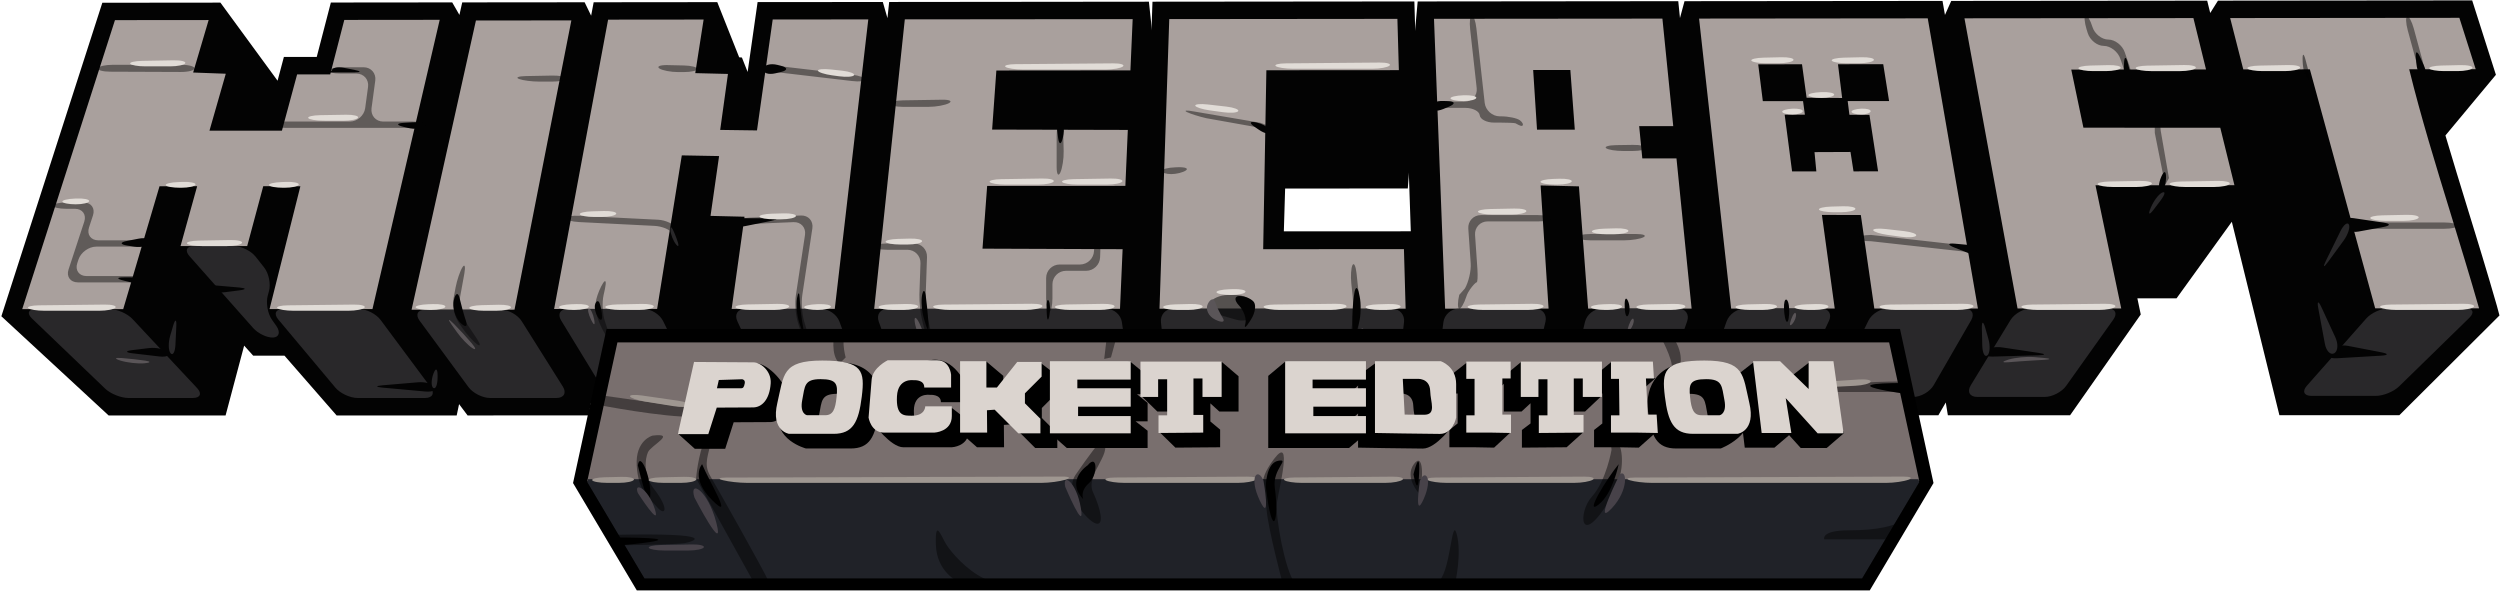 <svg xmlns="http://www.w3.org/2000/svg" width="277.188" height="65.563"><path fill="#030303" d="M12.047 46.066L.152 35.067 11.346.305 24.438.291l6.338 8.659.7-2.637 3.643-.003L36.684.28 50.139.266l.8 1.389.311-1.39L64.82.252l.723 1.487.28-1.488L79.527.237l2.429 6.116.304.027.634 1.6L83.999.232 97.883.221l.513 1.793.192-1.795 28.796-.031 1.405 13.06-.296 7.667h-.637l.482 4.028-.313 8.179h-.756l.589 4.344-.331 8.586-28.565.004-.601-1.666-.173 1.666-13.73.003-3.496-7.268-1.046 7.268-13.553.001-.856-1.357-.239 1.357-13.424.002-.943-1.256-.264 1.256-13.314.001-5.777-6.625h-3.47l-1.005-1.118-2.059 7.746zM156.003 13.234L157.186.161l28.892-.03.189 1.868.504-1.868 28.606-.029.271 1.556.696-1.556 28.378-.028.337 1.366.859-1.368 28.185-.028 2.631 8.25-5.595 6.724.061.21c.389 1.317.792 2.654 1.201 3.996.295.973 1.248 4.071 1.248 4.071l1.096 3.566.509 1.672c.269.891.537 1.787.802 2.68.265.901.527 1.8.786 2.692l.287 1.073-11.101 11.057-13.3.001-5.275-21.45-6.129 8.491-4.343.002.375 1.789-7.834 11.171-13.553.003-.232-1.416-.82 1.416h-13.67l-.205-1.551-.711 1.551-13.802.002-.173-1.74-.589 1.74-13.954.003-.135-2.034-.441 2.034-14.127.001-1.107-32.814z"/><path fill="#030303" d="M126.583 34.64L127.782.189l29.036-.028.236 7.943-.964 12.792-13.601.009-.142 4.745 15.221-.005.267 8.972-1.101 11.431-28.793.004z"/><g fill="#A9A09D"><path d="M25.035 8.175l-1.809 6.31h8.033l1.684-6.234 3.67-.001 1.561-6.042 10.58-.011-7.456 32.067-11.41.004 3.418-13.619-4.118-.003-1.779 6.633-7.391.003 1.843-6.641-4.174.013-4.025 13.619-11.199.003L12.747 2.231l10.386-.01-1.719 5.82zM63.351 2.261l-6.306 32.077-11.412.005 7.136-32.071zM78.78 23.936l.949-6.632-4.134-.077-2.735 17.025-11.422.005 5.986-32.079 10.59-.011-.927 5.941 3.625.09-.86 6.205 4.079.057 1.743-12.3 10.598-.01-3.715 32.096-11.435.004 1.428-10.222zM124.47 27.629l-.29 6.607-27.254.009 3.395-32.098 25.264-.026-.249 5.683-14.864.014-.469 6.548 15.045.039-.272 6.206-15.325.008-.516 6.951zM272.683 1.976l1.812 5.7-7.376.005.046.176c.304 1.243.638 2.514.991 3.806.355 1.3.733 2.622 1.122 3.958.395 1.343.8 2.703 1.215 4.065.418 1.373.842 2.751 1.264 4.128.257.836.514 1.682.773 2.536.262.858.527 1.722.789 2.588.264.871.523 1.745.783 2.619.258.877.514 1.753.765 2.628l-11.517.003-7.242-26.498-7.383.007-1.455-5.695 25.413-.026zM246.173 14.163l1.571 6.372-15.407.008 2.855 13.656-11.496.004L217.81 2.03l25.385-.025 1.399 5.696-14.942.013 1.347 6.443zM202.007 23.83l1.418 10.38-11.483.003-3.557-32.153 25.354-.026 5.562 32.171-11.485.003-1.496-10.366-4.313-.012zm7.445-12.628l-.648-4.083-5.018.004.462 3.742-3.942-.03-.508-3.708-4.856.005.511 4.082 4.46-.003.203 1.502-2.239.002.82 6.29 2.69-.003-.203-2.137 3.99-.017.335 2.152 2.725-.002-.958-6.262-2.223-.012-.19-1.52 4.589-.002M182.091 17.564l3.789-.002 1.678 16.653-11.473.004-1.021-13.555-4.248-.103.882 13.658-11.47.005-1.233-32.138 25.325-.023 1.201 11.923-3.777-.003.347 3.581zm-7.485-3.19l-.493-6.612-4.123.002.426 6.613 4.19-.003M140.41 7.79l14.689-.011-.162-5.687-25.295.025-1.082 32.117 27.289-.008-.187-6.604-15.606.007z"/></g><path fill="#29282A" d="M3.96 34.276c-.823 0-1.01.466-.416 1.036l8.116 7.778c.594.57 1.754 1.036 2.577 1.036h7.146c.823 0 1.037-.492.474-1.093l-7.173-7.667c-.563-.601-1.696-1.093-2.519-1.092l-8.205.002zM31.385 34.268c-.823 0-1.064.517-.536 1.148l6.336 7.563c.528.631 1.634 1.147 2.458 1.147h7.494c.823 0 1.095-.541.604-1.201l-5.549-7.46c-.491-.661-1.566-1.201-2.39-1.201l-8.417.004z"/><path fill="#29282A" d="M21.514 27.281c-.823 0-1.05.504-.504 1.121l7.053 7.961c.546.616 1.543 1.094 2.216 1.062.673-.032.836-.609.362-1.283l-.491-.699c-.474-.673-.682-1.874-.463-2.667l.136-.493c.219-.793-.02-1.971-.53-2.618l-.957-1.212c-.51-.646-1.601-1.174-2.424-1.174l-4.398.002zM47.129 34.342c-.823 0-1.098.543-.61 1.206l5.423 7.372c.488.663 1.56 1.206 2.383 1.206h7.379c.823 0 1.138-.57.7-1.267l-4.563-7.253c-.438-.697-1.47-1.267-2.293-1.267l-8.419.003zM62.935 34.257c-.823 0-1.146.575-.716 1.278l4.396 7.197c.429.703 1.454 1.277 2.277 1.277h7.263c.823 0 1.2-.604.837-1.343l-3.471-7.07c-.363-.739-1.333-1.343-2.156-1.343l-8.43.004zM82.619 34.25c-.823 0-1.214.612-.868 1.359l3.311 7.159c.346.747 1.303 1.358 2.125 1.358h7.496c.824 0 1.266-.632.982-1.405l-2.594-7.069c-.283-.773-1.188-1.405-2.012-1.405l-8.44.003zM98.423 34.245c-.824 0-1.271.635-.993 1.41l2.442 6.83c.277.775 1.178 1.409 2 1.409h22.178c.822 0 1.402-.667 1.287-1.482l-.947-6.693c-.115-.815-.883-1.482-1.707-1.481l-24.26.007zM130.056 34.234c-.823 0-1.424.67-1.336 1.489l.745 6.915c.088.819.833 1.488 1.657 1.488h22.063c.822 0 1.575-.669 1.672-1.486l.816-6.928c.097-.817-.498-1.486-1.321-1.486l-24.296.008zM161.726 34.224c-.823 0-1.582.668-1.686 1.485l-.862 6.815c-.104.817.485 1.485 1.309 1.485h7.381c.823 0 1.653-.655 1.844-1.456l1.641-6.878c.19-.801-.327-1.456-1.15-1.456l-8.477.005zM177.582 34.219c-.823 0-1.652.656-1.843 1.457l-1.603 6.761c-.19.801.328 1.457 1.151 1.457h7.378c.823 0 1.72-.636 1.992-1.412l2.404-6.854c.272-.777-.179-1.412-1.002-1.412l-8.477.003zM193.438 34.212c-.823 0-1.722.635-1.996 1.412l-2.468 6.974c-.274.776.175 1.411.998 1.411h7.376c.823 0 1.782-.61 2.131-1.356l3.312-7.088c.349-.746-.04-1.356-.863-1.355l-8.49.002zM209.313 34.208c-.823 0-1.792.606-2.152 1.346l-3.465 7.109c-.36.74.019 1.346.842 1.346h7.611c.823 0 1.834-.583 2.245-1.296l4.159-7.211c.411-.713.074-1.296-.749-1.296l-8.491.002zM225.193 34.202c-.823 0-1.848.576-2.275 1.279l-4.416 7.25c-.428.703-.104 1.278.719 1.278h7.494c.823 0 1.888-.549 2.365-1.22l5.244-7.371c.478-.671.194-1.22-.629-1.219l-8.502.003zM264.847 34.188c-.823 0-1.943.505-2.487 1.123l-6.588 7.46c-.545.617-.317 1.122.506 1.122h7.146c.823 0 1.979-.47 2.568-1.045l7.804-7.616c.589-.575.397-1.045-.426-1.045l-8.523.001z"/><g opacity=".44"><path fill="#030303" d="M10.855 7.564c-.076.208.535.381 1.358.385l7.844.031c.823.003 1.506-.174 1.518-.395.012-.221-.652-.401-1.475-.401h-7.61c-.823.001-1.558.171-1.635.38zM10.311 23.873c.257-.782-.206-1.422-1.029-1.422H7.363c-.823 0-1.497.157-1.497.35s.673.35 1.497.35h.952c.823 0 1.286.64 1.029 1.422l-1.746 5.313c-.257.782.206 1.422 1.029 1.422h5.881c.823 0 1.497-.157 1.497-.35s-.673-.35-1.497-.35H9.594c-.823 0-1.286-.64-1.029-1.422l.138-.419c.257-.782 1.141-1.422 1.964-1.422h4.541c.823 0 1.497-.157 1.497-.35s-.673-.35-1.497-.35h-4.311c-.823 0-1.286-.64-1.029-1.422l.443-1.35zM41.608 8.939c.11-.816-.473-1.482-1.296-1.482l-2.271.003c-.823 0-1.557.158-1.631.349-.073.191.54.347 1.363.347h1.739c.823 0 1.406.667 1.296 1.483l-.319 2.355c-.11.816-.874 1.483-1.697 1.483h-7.191c-.823 0-1.497.157-1.497.349s.673.349 1.497.349H45.738c.823 0 1.497-.157 1.497-.349s-.673-.349-1.497-.349H42.49c-.823 0-1.406-.667-1.296-1.483l.414-3.055zM51.482 30.346c.147-.81.052-1.128-.212-.708s-.604 1.427-.757 2.236l-.224 1.188c-.153.809.102 2.027.565 2.708l.378.556c.463.681 1.202 1.504 1.642 1.831.44.327.426.034-.032-.65l-1.262-1.888c-.458-.685-.711-1.907-.563-2.717l.465-2.556zM62.734 8.699c0-.192-.673-.336-1.497-.32l-2.949.057c-.823.016-1.156.16-.739.321.417.16 1.431.291 2.254.291h1.434c.824 0 1.497-.157 1.497-.349zM67.072 32.041c.177-.804.089-1.106-.197-.671s-.63 1.259-.765 1.833-.027 1.616.24 2.316c.267.701.729 1.586 1.027 1.969.298.382.33.056.07-.726l-.38-1.145c-.26-.781-.327-2.078-.149-2.882l.154-.694zM64.247 23.925c-.822-.041-1.502.082-1.512.273-.009.192.656.383 1.478.424l8.366.423c.822.042 1.709.409 1.972.816.262.407.609.655.771.551.162-.104.037-.59-.278-1.081-.315-.49-1.246-.925-2.068-.967l-8.729-.439zM73.105 7.587c.321.222 1.256.404 2.08.404h.636c.823 0 1.497-.157 1.497-.35s-.673-.365-1.496-.383l-1.803-.041c-.823-.018-1.234.148-.914.37zM83.094 24.135c-.823.035-1.489.22-1.481.413s.688.321 1.51.287l4.86-.206c.823-.035 1.396.603 1.272 1.417l-1.017 6.72c-.123.814-.03 2.125.207 2.914l.211.703c.237.789.712 1.831 1.057 2.316.344.485.433.236.197-.552l-.751-2.517c-.236-.789-.328-2.1-.205-2.914l1.117-7.404c.123-.814-.449-1.452-1.271-1.417l-5.706.24zM84.759 7.418c-.031.189.605.457 1.418.593l8.284.972c.817.101 1.485.026 1.485-.167s-.668-.434-1.485-.536l-8.167-.959c-.813-.135-1.503-.092-1.535.097zM102.782 28.491c.028-.822-.621-1.496-1.445-1.496h-2.96c-.823 0-1.497.157-1.497.35s.674.35 1.497.35h2.236c.823 0 1.474.673 1.444 1.496l-.119 3.457c-.027.822.115 2.148.32 2.946l.553 2.16c.203.798.588 1.84.854 2.316.266.476.334.209.152-.594l-.896-3.95c-.182-.803-.308-2.133-.279-2.955l.14-4.08zM98.628 11.498c0 .192.673.35 1.496.35h2.832c.823 0 1.838-.184 2.254-.408.418-.225.085-.397-.738-.384l-4.348.069c-.823.012-1.496.18-1.496.373zM117.894 15.089c-.021-.823-.195-1.496-.388-1.496s-.351.673-.351 1.497v3.417c0 .823.184 1.104.408.623.225-.48.391-1.547.371-2.37l-.04-1.671zM121.298 27.831c-.029.822-.726 1.496-1.549 1.496h-2.262c-.824 0-1.497.673-1.497 1.497v2.251c0 .823.157 1.497.35 1.497s.349-.673.349-1.497v-1.552c0-.823.674-1.497 1.497-1.497h2.24c.823 0 1.52-.673 1.548-1.496l.025-.726c.027-.822-.106-1.501-.298-1.508-.192-.007-.372.661-.401 1.483l-.002.052zM149.96 29.388c-.16.306-.22 1.227-.133 2.045l.148 1.411c.088.818.066 2.155-.047 2.971l-.984 7.13c-.112.815-.012 1.474.224 1.463.235-.011.511-.688.611-1.505l.874-7.074c.101-.817.111-2.155.025-2.974l-.27-2.536c-.086-.819-.288-1.237-.448-.931zM128.925 40.397c0 .192.673.35 1.496.35h.389c.822 0 1.496-.157 1.496-.35s-.674-.35-1.496-.35h-.389c-.823 0-1.496.158-1.496.35zM131.606 12.428c.385.193 1.356.499 2.159.68l5.765 1.03c.756.326 1.438.448 1.515.271.076-.176-.5-.533-1.281-.792l-7.386-1.258c-.809-.154-1.156-.123-.772.069zM131.487 18.896c.32-.225-.091-.384-.913-.354l-.269.01c-.822.03-1.496.211-1.496.403s.472.349 1.048.349 1.31-.183 1.63-.408zM164.065 12.777c.05.449.765.816 1.588.816h.654c.823 0 1.599.035 1.722.077.124.042.587.373.752.273.164-.1.044-.374-.268-.609s-1.271-.435-2.094-.436h-.14c-.823-.001-1.571-.672-1.663-1.49l-.918-8.252c-.092-.818-.322-1.47-.514-1.448-.19.021-.272.708-.182 1.526l.728 6.542c.091.818-.509 1.487-1.332 1.487h-2.378c-.823 0-1.497.157-1.497.349s.674.349 1.497.349h2.456c.825 0 1.54.368 1.589.816zM163.065 29.198c.057.821-.233 2.077-.645 2.79l-.625.704c-.191.801-.195 1.488-.007 1.529.188.04.546-.569.797-1.353 0 0 .096-.341.398-.774s.636-.787.738-.787c.104 0 .143-.672.086-1.493l-.261-3.772c-.057-.821.571-1.493 1.395-1.493h5.604c.823 0 1.497-.157 1.497-.35s-.674-.35-1.497-.35h-6.352c-.823 0-1.451.672-1.395 1.493l.267 3.856zM174.84 26.295c0 .193.674.35 1.497.35h3.763c.823 0 1.786-.158 2.139-.35.354-.193-.031-.351-.854-.351l-5.047.001c-.824.001-1.498.158-1.498.35zM178.073 16.427c.208.173 1.053.314 1.876.314h1.085c.823 0 1.497-.157 1.497-.35s-.674-.34-1.496-.328l-1.845.028c-.822.013-1.325.164-1.117.336zM158.875 40.979c-.015.191.646.396 1.467.456l8.317.602c.821.06 1.505-.049 1.519-.241.015-.192-.646-.397-1.467-.457l-8.317-.6c-.822-.059-1.505.049-1.519.24zM207.447 26.047c-.823.009-1.496.173-1.494.365s.677.343 1.5.334l10.174 1.132c.819.079 1.544-.003 1.611-.184.068-.18-.547-.395-1.366-.477l-10.425-1.17zM239.168 13.127c-.182.063-.296.789-.255 1.61l.931 4.689c-.353.744-.501 1.422-.328 1.508s.606-.45.965-1.191l-.91-5.238c-.041-.82-.222-1.441-.403-1.378zM233.769 4.388c-.734 0-1.528-.626-1.765-1.391-.235-.766-.578-1.346-.762-1.289-.185.056-.137.746.104 1.533l.129.416c.241.787 1.045 1.431 1.784 1.431s1.563.637 1.83 1.416l.348 1.012c.267.778.634 1.365.814 1.303.182-.063.112-.75-.154-1.529l-.509-1.484c-.266-.781-1.085-1.418-1.819-1.418zM261.407 24.666c-.823 0-1.497.157-1.497.35s.674.35 1.497.35H271c.823 0 1.497-.157 1.497-.35s-.674-.35-1.497-.35h-9.593zM268.648 8.233c.186-.05.161-.742-.056-1.536l-.96-3.522c-.217-.794-.545-1.402-.73-1.352-.186.051-.16.743.057 1.537l.959 3.521c.217.794.545 1.403.73 1.352z"/></g><path fill="#030303" d="M36.108 8.029h3.134c.823 0 .835-.129.028-.288l-1.084-.211c-.808-.158-1.429-.012-1.38.325l-.698.174zM18.568 39.056c-.32-.353-1.251-.56-2.068-.46l-1.806.221c-.817.1-.817.26 0 .356l2.97.35c.817.096 1.224-.114.904-.467zM48.226 42.902c-.224-.352-1.078-.584-1.898-.514l-3.892.33c-.82.07-.82.188 0 .262l4.708.428c.818.074 1.306-.154 1.082-.506zM84.119 41.445c-.097-.32.498-.563 1.321-.538l.971.028c.822.024.849.231.059.461l-.738.214c-.792.23-1.516.155-1.613-.165zM125.196 39.173c-.063-.481-.782-.779-1.597-.663l-2.749.393c-.814.117-.815.316-.002.444l2.984.469c.814.127 1.429-.162 1.364-.643zM128.631 40.839c-.04-.48.595-.796 1.413-.702l.085.01c.817.094.88.462.137.818l-.212.101c-.742.355-1.383.253-1.423-.227zM102.647 32.822c-.096-.705-.279-.757-.408-.117s-.04 1.81.196 2.599l.188.628c.236.789.383.762.324-.06l-.02-.276c-.057-.821-.183-2.069-.28-2.774zM116.281 33.346c-.16-.289-.268.149-.239.971l.014.389c.028.822.156.971.284.33.128-.641.101-1.402-.059-1.69zM88.663 33.054c-.032-.706-.163-.706-.291 0-.127.705-.02 1.921.24 2.702l.219.656c.26.781.361.756.227-.056l-.09-.543c-.136-.813-.273-2.054-.305-2.759zM66.464 33.58c-.128-.289-.338-.236-.467.116s.002 1.007.292 1.456c.289.449.499.397.467-.116-.033-.513-.164-1.168-.292-1.456zM50.965 33.084c-.16-.705-.449-.627-.641.173v.001c-.192.8.122 1.927.698 2.505.577.577.865.499.642-.174-.226-.672-.539-1.799-.699-2.505zM23.056 32.065c-.224-.289.264-.467 1.084-.396l2.376.207c.82.071.823.215.007.32l-1.575.202c-.817.105-1.668-.045-1.892-.333zM150.155 32.554c.117-.815.354-.823.526-.018l.072.336c.173.805.142 2.114-.069 2.91l-.283 1.069c-.211.796-.404.773-.428-.049l-.029-.971c-.023-.823.052-2.163.168-2.978l.043-.299zM140.812 14.584c0 .352-.557.262-1.237-.201l-.438-.297c-.681-.463-.583-.684.218-.492l.003.001c.799.192 1.454.637 1.454.989zM186.318 38.298c.095-.321-.5-.564-1.323-.541l-1.084.032c-.823.023-.848.225-.056.448l.849.238c.792.224 1.519.144 1.614-.177zM180.491 33.345c-.224-.48-.383-.201-.352.622l.005.155c.031.823.213 1.181.404.796.193-.384.167-1.092-.057-1.573zM201.176 39.755c.129-.352-.438-.587-1.258-.521l-2.844.228c-.82.065-.826.221-.013.344l2.401.366c.814.123 1.586-.064 1.714-.417zM198.264 33.521c-.128-.384-.312-.41-.408-.058-.096.353-.07 1.139.058 1.748s.312.635.407.058c.096-.578.071-1.364-.057-1.748zM239.574 21.11c-.289-.096-.263-.778.058-1.515.32-.736.557-.667.524.156l-.001.038c-.032.823-.293 1.418-.581 1.321zM219.996 38.94c.288-.353 1.19-.541 2.005-.419l4.032.605c.814.122.808.241-.016.265l-5.05.146c-.822.024-1.259-.245-.971-.597zM258.219 38.939c.353-.481 1.302-.747 2.11-.591l3.705.715c.809.156.798.323-.024.372l-4.938.291c-.822.048-1.206-.306-.853-.787zM259.734 24.955c-.16-.544.375-.891 1.189-.771l3.33.494c.814.121.818.341.009.489l-2.766.507c-.808.149-1.601-.174-1.762-.719z"/><path fill="#030303" d="M255.831 8.757c-.257-.225-.491-1.081-.522-1.904l-.005-.154c-.031-.823.117-.845.328-.049l.282 1.068c.211.796.174 1.263-.083 1.039z" opacity=".5"/><path fill="#030303" d="M218.771 28.278l-2.105-.843c-.765-.306-.719-.493.101-.417l2.238.209"/><path fill="#030303" d="M138.772 35.036c.16-.449.16-1.157 0-1.574s-.964-.757-1.787-.757h-.854c-.822 0-1.732.394-2.021.875-.288.481.124 1.06.915 1.286l2.017.575c.793.226 1.57.043 1.73-.405z" opacity=".5"/><path fill="#030303" d="M137.374 33.871c-.545-.577-.52-1.049.059-1.049.577 0 1.285.289 1.572.641.287.353.166 1.212-.27 1.911l-.162.258c-.436.698-.66.824-.5.279s-.154-1.464-.699-2.04zM84.643 7.65c.063-.448.77-.652 1.568-.452l.358.09c.799.2.796.516-.006.703l-.58.135c-.801.187-1.405-.027-1.34-.476zM46.943 14.001c-.16.288-.945.366-1.746.173l-.468-.113c-.8-.193-.783-.391.039-.439l.972-.057c.822-.048 1.364.148 1.203.436zM16.587 26.879c.128-.385-.428-.571-1.236-.414l-1.255.244c-.808.157-.804.39.009.518l.77.12c.813.127 1.583-.083 1.712-.468z"/><path fill="#29282A" d="M18.918 39.173c-.256-.289-.276-1.17-.044-1.96l.321-1.092c.232-.79.391-.763.353.059l-.094 2.022c-.038.822-.279 1.259-.536.971zM48.052 43.018c-.257-.161-.257-.869 0-1.573.257-.705.467-.608.467.215v.153c0 .823-.21 1.365-.467 1.205zM74.329 25.48c-.031-.513.189-.306.489.461l.188.477c.3.767.284 1.079-.036.694-.321-.384-.609-1.119-.641-1.632zM220.346 39.406c.289-.224.339-1.055.113-1.847l-.344-1.201c-.226-.792-.395-.766-.375.057l.046 1.902c.02.824.272 1.313.56 1.089zM258.803 39.172c.416-.225.475-1.02.13-1.767l-1.543-3.342c-.345-.748-.504-.697-.353.112l.733 3.934c.152.809.616 1.288 1.033 1.063zM260.434 24.897c-.16-.32-.589.022-.951.761l-1.596 3.256c-.361.739-.261.8.226.136l1.729-2.363c.486-.664.752-1.469.592-1.79z"/><path fill="#030303" d="M235.437 8.933l.065-1.884c.028-.822.22-.843.426-.046l.558 2.162"/><path fill="#5A5558" d="M13.383 39.989c-.737-.225-.685-.355.117-.292s1.981.195 2.623.292c.641.096.588.227-.117.291-.706.064-1.886-.067-2.623-.291zM50.275 35.861c-.583-.582-.667-.51-.188.16l.59.826c.479.67 1.237 1.454 1.687 1.743.449.289.422.053-.059-.524-.48-.577-1.35-1.525-1.933-2.107l-.097-.098zM65.298 34.219c-.192 0-.088.551.233 1.224.32.673.478.673.35 0s-.39-1.224-.583-1.224zM86.741 41.679c-.641-.064-.502-.237.308-.385l.898-.163c.81-.147 1.132-.058.716.198s-1.281.414-1.922.35zM101.715 35.443c-.288-.417-.394-.155-.233.583s.58 1.865.932 2.506c.353.641.488.51.301-.292l-.135-.581c-.188-.802-.577-1.799-.865-2.216zM151.242 36.726c-.097-.481-.332-.402-.524.174-.192.577-.35 1.678-.35 2.447s.213.759.473-.021l.102-.306c.26-.781.395-1.813.299-2.294zM134.739 33.516c-.164-.492-.535-.408-.826.186-.291.593.077 1.373.818 1.732l.032.016c.741.36 1.105.272.811-.193s-.671-1.25-.835-1.741zM162.43 41.912c-.737-.192-.667-.35.156-.35h.27c.823 0 2.1.209 2.836.466.737.256.668.418-.153.359l-.275-.02c-.823-.058-2.098-.263-2.834-.455zM181.133 35.444c-.063-.289-.3-.026-.524.583s-.172.845.116.524.471-.819.408-1.107zM199.125 34.808c-.064-.289-.301-.026-.524.583s-.171.845.117.525.471-.82.407-1.108zM196.236 40.213c-.809-.155-.8-.348.02-.427l.635-.061c.819-.08 1.83.065 2.246.322.417.256.285.466-.291.466-.577 0-1.711-.127-2.52-.283l-.09-.017zM222.678 40.164c-.737.064-.737-.067 0-.292s2.011-.351 2.831-.28l1.096.094c.82.071.818.167-.003.214l-1.09.063c-.822.046-2.097.137-2.834.201z"/><path fill="#29282A" d="M239.749 21.343c-.385.16-.958.913-1.274 1.673l-.015.033c-.316.76-.168.845.329.189l.755-.994c.497-.656.59-1.061.205-.901z"/><path fill="#030303" d="M268.709 8.583c-.354 0-.707-.67-.786-1.49l-.062-.633c-.079-.819.133-.876.472-.126l.4.885c.339.75.329 1.364-.024 1.364zM158.583 11.903c-.032-.417.614-.735 1.438-.708l.503.017c.823.027.874.308.113.622l-.612.254c-.761.315-1.41.232-1.442-.185zM117.622 13.418c-.32-.16-.496.376-.391 1.193l.082.645c.105.816.344.828.528.026l.026-.113c.186-.803.075-1.59-.245-1.751zM80.972 24.781c-.097-.32.498-.583 1.321-.583h3.183c.824 0 .836.132.029.293l-2.891.579c-.806.161-1.547.032-1.642-.289zM15.917 31.19c.048-.241-.585-.438-1.409-.438h-.766c-.823 0-.842.16-.042.355l.676.165c.799.196 1.493.159 1.541-.082z"/><path fill="#E1DCD7" d="M4.332 33.853c-.823.009-1.365.148-1.205.309.161.161.965.292 1.789.292h6.097c.823 0 1.627-.157 1.788-.35.16-.192-.382-.342-1.206-.333l-7.263.082zM31.951 33.853c-.823.009-1.365.148-1.205.309s.965.292 1.789.292h6.095c.823 0 1.628-.157 1.789-.35.161-.192-.381-.342-1.205-.333l-7.263.082zM47.479 33.732c-.822.028-1.451.182-1.396.342s.773.292 1.596.292h.104c.823 0 1.542-.158 1.596-.351.055-.193-.574-.328-1.396-.3l-.504.017zM19.773 20.186c-.823.028-1.451.181-1.396.341.054.16.772.291 1.596.291h.104c.823 0 1.542-.157 1.596-.35s-.574-.327-1.396-.299l-.504.017zM31.222 20.186c-.822.028-1.451.181-1.396.341.055.16.773.291 1.596.291h.107c.823 0 1.541-.157 1.595-.35s-.575-.327-1.397-.299l-.505.017zM8.324 22.015c-.823.031-1.456.187-1.407.347.049.161.716.292 1.483.292s1.435-.157 1.484-.35c.049-.192-.583-.325-1.406-.294l-.154.005zM22.046 26.676c-.823.015-1.414.158-1.313.319.101.161.857.292 1.68.292h2.74c.823 0 1.579-.157 1.68-.35.101-.193-.49-.338-1.313-.323l-3.474.062zM15.753 6.75c-.823.015-1.414.158-1.313.317.101.16.857.291 1.68.291h2.74c.823 0 1.579-.157 1.681-.349.101-.192-.49-.337-1.313-.322l-3.475.063zM63.385 33.732c-.822.028-1.451.182-1.396.342s.773.292 1.596.292h.104c.823 0 1.542-.158 1.596-.351.055-.193-.574-.328-1.396-.3l-.504.017zM90.567 33.727c-.822.031-1.455.187-1.406.348s.716.292 1.482.292c.768 0 1.436-.158 1.484-.351s-.584-.326-1.406-.295l-.154.006zM68.455 33.752c-.823.017-1.424.162-1.335.323s.834.292 1.658.292h2.044c.823 0 1.569-.158 1.658-.351s-.512-.337-1.335-.32l-2.69.056zM82.877 33.755c-.823.015-1.417.159-1.318.32s.852.292 1.675.292h2.584c.823 0 1.578-.158 1.676-.351.1-.193-.493-.338-1.316-.323l-3.301.062zM98.782 33.745c-.822.021-1.437.169-1.363.33.072.161.805.292 1.628.292h1.112c.823 0 1.556-.158 1.629-.351.072-.193-.542-.333-1.365-.313l-1.641.042zM130.334 33.745c-.823.021-1.437.169-1.364.33s.806.292 1.629.292h1.111c.824 0 1.557-.158 1.629-.351s-.541-.333-1.363-.313l-1.642.042zM152.795 33.74c-.823.023-1.443.174-1.379.334.063.161.79.292 1.613.292h.647c.823 0 1.55-.158 1.614-.351.065-.193-.555-.332-1.378-.308l-1.117.033zM163.984 33.763c-.823.011-1.384.151-1.244.312.139.161.926.292 1.749.292h4.883c.823 0 1.61-.158 1.749-.351.14-.193-.421-.342-1.244-.331l-5.893.078zM177.792 33.734c-.823.027-1.449.18-1.392.34.057.161.777.292 1.601.292h.234c.823 0 1.543-.158 1.601-.351.057-.193-.57-.329-1.394-.302l-.65.021zM182.773 33.752c-.822.017-1.423.162-1.332.323.09.161.837.292 1.66.292h2.095c.823 0 1.57-.158 1.66-.351s-.511-.337-1.333-.32l-2.75.056zM193.788 33.747c-.823.02-1.434.167-1.358.328.076.161.813.292 1.636.292h1.316c.823 0 1.56-.158 1.637-.351s-.534-.334-1.356-.314l-1.875.045zM200.342 33.739c-.823.024-1.445.175-1.383.336.063.161.788.292 1.611.292h.543c.823 0 1.548-.158 1.61-.351s-.56-.331-1.383-.307l-.998.03zM209.607 33.767c-.823.009-1.356.147-1.186.308.172.161.986.292 1.81.292h6.74c.823 0 1.638-.158 1.81-.351s-.361-.343-1.185-.334l-7.989.085zM225.34 33.767c-.823.009-1.356.147-1.186.308s.985.292 1.809.292h6.742c.823 0 1.638-.158 1.811-.351.172-.193-.361-.343-1.185-.334l-7.991.085zM265.106 33.767c-.823.009-1.356.147-1.185.308s.986.292 1.81.292h6.74c.823 0 1.638-.158 1.81-.351s-.361-.343-1.185-.334l-7.99.085zM250.509 7.272c-.822.016-1.417.159-1.319.319s.851.291 1.674.291h2.479c.823 0 1.576-.157 1.674-.35.097-.192-.498-.337-1.32-.321l-3.188.061zM238.099 7.276c-.822.014-1.406.156-1.296.316.111.16.875.291 1.698.291h3.254c.823 0 1.588-.157 1.698-.35s-.473-.338-1.295-.325l-4.059.068zM231.805 7.266c-.823.019-1.433.166-1.355.326s.814.291 1.638.291h1.396c.823 0 1.561-.157 1.64-.35.078-.192-.531-.333-1.354-.314l-1.965.047zM233.904 20.122c-.822.015-1.415.158-1.315.318.1.161.854.292 1.678.292h2.635c.823 0 1.578-.157 1.678-.35s-.493-.337-1.315-.322l-3.361.062zM195.534 6.392c-.823.019-1.433.166-1.354.326.079.161.816.292 1.64.292h1.394c.823 0 1.561-.157 1.638-.35.077-.192-.532-.333-1.355-.314l-1.963.046zM204.449 6.392c-.823.019-1.433.166-1.355.326.077.161.814.292 1.638.292h1.397c.823 0 1.561-.157 1.637-.35.077-.192-.532-.333-1.355-.314l-1.962.046zM198.744 12.049c-.666.032-1.179.189-1.141.35.037.161.551.292 1.141.292s1.104-.157 1.141-.35-.476-.323-1.141-.292zM201.916 10.214c-.822.032-1.457.19-1.41.35s.689.292 1.428.292 1.382-.158 1.43-.351c.047-.193-.588-.324-1.41-.292l-.038.001zM162.236 10.564c-.823.031-1.458.188-1.41.349.047.161.689.292 1.429.292s1.383-.157 1.431-.35c.047-.192-.587-.324-1.41-.292l-.04.001zM172.198 19.839c-.823.026-1.449.178-1.392.338s.778.291 1.602.291h.26c.823 0 1.544-.157 1.601-.349s-.569-.327-1.393-.301l-.678.021zM165.207 23.177c-.822.017-1.423.162-1.334.322s.836.291 1.659.291h2.038c.823 0 1.57-.157 1.659-.349s-.512-.335-1.334-.318l-2.688.054zM264.144 23.876c-.822.017-1.423.162-1.334.322s.836.291 1.659.291h2.039c.823 0 1.57-.157 1.659-.35s-.512-.336-1.334-.319l-2.689.056zM99.569 26.488c-.822.022-1.44.171-1.373.332.066.16.795.292 1.618.292h.801c.823 0 1.552-.157 1.618-.349.067-.192-.551-.331-1.373-.309l-1.291.034zM85.585 23.692c-.822.022-1.441.171-1.374.332.067.16.796.291 1.619.291h.801c.823 0 1.552-.157 1.618-.35.067-.192-.551-.331-1.373-.309l-1.291.036zM65.658 23.43c-.823.022-1.441.172-1.374.332s.795.292 1.619.292h.803c.823 0 1.551-.157 1.618-.35.066-.192-.553-.331-1.375-.309l-1.291.035zM35.507 12.769c-.823.013-1.422.156-1.332.316.091.161.839.294 1.662.297l2.196.008c.823.003 1.572-.152 1.665-.344s-.505-.338-1.328-.325l-2.863.048zM92.097 7.7c-.818-.089-1.451-.024-1.407.144.044.168.749.396 1.563.508l.795.108c.814.111 1.559.054 1.651-.128s-.501-.403-1.319-.492l-1.283-.14zM177.879 25.352c-.823.022-1.441.171-1.374.332.067.16.796.291 1.619.291h.802c.823 0 1.552-.157 1.619-.35.066-.192-.552-.331-1.375-.309l-1.291.036zM203.051 22.904c-.823.022-1.441.172-1.373.333.067.16.796.292 1.619.292h.799c.823 0 1.552-.158 1.619-.35.068-.193-.55-.332-1.373-.31l-1.291.035zM142.57 7.026c-.823.007-1.325.144-1.116.305.209.16 1.055.291 1.877.291h8.859c.822 0 1.667-.157 1.876-.35.21-.193-.293-.344-1.116-.337l-10.38.091zM112.593 7.114c-.823.007-1.319.144-1.104.304.217.16 1.067.291 1.891.291h9.242c.824 0 1.674-.157 1.891-.349.216-.192-.28-.343-1.104-.336l-10.816.09zM111.019 19.864c-.822.013-1.4.154-1.282.313s.888.291 1.71.291h3.668c.824 0 1.594-.157 1.711-.349s-.459-.338-1.283-.326l-4.524.071zM119.059 19.862c-.823.013-1.405.155-1.294.315s.875.291 1.698.291h3.278c.823 0 1.588-.157 1.699-.349s-.472-.337-1.295-.324l-4.086.067zM136.276 32.071c-.822.028-1.451.182-1.398.342.054.16.771.291 1.594.291h.027c.823 0 1.541-.157 1.594-.35s-.576-.327-1.398-.298l-.419.015zM133.911 11.583c-.818-.094-1.44-.032-1.384.138.056.17.77.401 1.585.514l1.503.207c.815.113 1.569.058 1.675-.122s-.479-.404-1.296-.498l-2.083-.239zM209.076 25.393c-.818-.094-1.44-.032-1.384.137s.771.4 1.586.513l1.501.208c.815.113 1.568.058 1.674-.122s-.478-.403-1.296-.498l-2.081-.238zM206.348 12.049c-.616.032-1.093.189-1.058.35s.511.292 1.058.292 1.022-.157 1.059-.35c.034-.192-.442-.323-1.059-.292zM241.857 20.124c-.822.014-1.406.156-1.296.316.11.161.874.292 1.697.292h3.256c.823 0 1.587-.157 1.696-.35.11-.192-.474-.338-1.296-.325l-4.057.067zM270.698 7.266c-.823.019-1.431.166-1.352.326s.818.291 1.642.291h1.498c.823 0 1.562-.157 1.641-.35.08-.192-.529-.334-1.352-.315l-2.077.048zM141.347 33.765c-.823.01-1.373.149-1.221.31.151.161.949.292 1.771.292h5.605c.822 0 1.621-.158 1.772-.351.152-.193-.396-.342-1.22-.333l-6.707.082zM104.64 33.769c-.823.007-1.334.145-1.135.306s1.035.292 1.859.292h8.316c.824 0 1.66-.158 1.859-.351s-.312-.344-1.135-.337l-9.764.09z"/><g><path fill="#E1DCD7" d="M118.274 33.758c-.824.014-1.408.156-1.298.317.109.161.872.292 1.695.292h3.202c.824 0 1.586-.158 1.696-.351.109-.193-.475-.339-1.298-.326l-3.997.068z"/></g><g><path fill="#E1DCD7" d="M53.394 33.835c-.823.019-1.434.167-1.358.327s.812.292 1.635.292h1.345c.823 0 1.56-.157 1.636-.35.077-.192-.534-.333-1.356-.314l-1.902.045z"/></g><g><path d="M70.605 65.461l-7.068-11.904 3.714-17.088h143.413l3.714 17.087-7.068 11.905z"/><path fill="#796F6E" d="M209.458 37.965H68.457l-3.333 15.334 6.333 10.666h135.001l6.333-10.666z"/><path fill="#202228" d="M65.197 53.131l-.073.335 6.334 10.666H206.459l6.332-10.666-.072-.335z"/><path opacity=".44" d="M83.513 64.465L77.18 53.048s.167-2.5 1.083-4.667c0 0 .833-1.25.583.417s-.916 2.583-.083 4 6 10.583 6.416 11.583l-1.666.084zM68.763 60.465s6.25-.083 7.167-.25 4.167-1.167-7.833-.917l.666 1.167zM66.263 44.882s7.25 1.417 10.75 1.333l-.083-.917s-6.333-.917-10.5-1.5l-.167 1.084zM106.179 64.465s-2.334-1.083-2.416-4.083c-.084-3 .584-.917 1.166 0 .584.917 2.25 2.833 4.167 3.75s-2.917.333-2.917.333zM122.013 48.882s-1.333 1.667-2.75 3.75 1.334 5.167 2.25 5.417.583-1.5-.334-3.5c-.916-2 2.668-4.751.834-5.667zM142.179 64.549s-1.583-5.917-1.75-8.083c-.166-2.167-1.249-2.833.834-5.583s.583 3.167.333 4.75.917 7.667 1.917 8.917h-1.334zM157.346 54.715s-1.666-1.75-.583-3.25 1.083 1.75.583 3.25zM161.346 64.632s.751-3.25.167-5.417-.667 4.667-2.167 5.333l2 .084zM178.679 49.882s-.582 3.417-2.166 5.167-1.404 5.945 2 .333c3.083-5.083-.251-9 .166-5.5zM210.013 59.799h-7.75s-.417-1 2.75-1 5.333-.5 6-1.25l-1 2.25zM211.179 43.465h-8.833s.083-1.167 8.583-1.167l.25 1.167zM183.929 36.965s1.667 3 1.417 3.917h.833s.834-1.75-1.083-4l-1.167.083zM92.513 36.965s-.5 2.417.583 3.333l.667-.667s-.75-2.75.416-2.75l-1.666.084zM122.763 36.965l-.334 2.834.75-.167.75-2.75zM72.346 48.299s-1.917.5-1.75 3.333 1.333 3.5 2.25 4.583 1.417.25-.333-2c-1.213-1.56-1-3.333-.667-4.083s3.25-2.166.5-1.833z"/><path d="M120.596 51.59s-2.5 1.625-.5 3.75c0 0-.375-.875.625-1.75s1-3.375-.125-2zM140.346 53.965s0-2.625 1.375-2.875-.666.891-.375 3c.5 3.625-.25 6.125-1-.125zM179.471 51.465s-.625 3.25-2.25 4.5 1-3 2.25-4.5zM156.721 52.59s.5 2.875.625-.125-.625.125-.625.125zM77.846 51.465s-1.375 1.5 1.125 4-.375-2.125-1.125-4zM70.721 51.59s1.25 5.375 1.375 3.375-1.125-5-1.375-3.375zM68.763 60.465s10.333-.875-1.292-.875l1.292.875zM211.596 43.715s-9.375-1.25-.25-1.25"/><path fill="#9F9791" d="M80.515 52.95c-.823.002-.982.136-.354.296s1.815.292 2.64.292h32.695c.824 0 2.012-.158 2.64-.351s.469-.349-.354-.346l-37.267.109zM123.64 52.944c-.823.005-1.271.141-.996.302s1.174.292 1.996.292h12.641c.822 0 1.721-.158 1.996-.351s-.173-.346-.996-.341l-14.641.098zM143.515 52.941c-.823.007-1.319.144-1.103.305.216.161 1.067.292 1.89.292h9.315c.823 0 1.675-.158 1.891-.351.217-.193-.279-.345-1.103-.338l-10.89.092zM159.265 52.945c-.823.005-1.25.141-.947.301s1.224.292 2.047.292h14.19c.823 0 1.745-.158 2.047-.351.303-.193-.123-.347-.946-.341l-16.391.099zM202.083 42.345c-.821.055-1.397.228-1.28.382.118.155.887.248 1.709.207l3.214-.163c.822-.041 1.576-.237 1.677-.436.1-.198-.491-.315-1.313-.26l-4.007.27zM181.265 52.949c-.823.003-1.079.137-.567.297.511.161 1.603.292 2.426.292h26.047c.823 0 1.916-.158 2.428-.351.511-.193.256-.348-.567-.345l-29.767.107zM73.254 52.923c-.823.017-1.425.163-1.338.323s.832.292 1.655.292h1.96c.823 0 1.568-.158 1.655-.351s-.515-.336-1.338-.319l-2.594.055z"/><path fill="#474249" d="M73.254 60.427c-.823.015-1.414.159-1.313.319s.857.292 1.68.292h2.735c.823 0 1.579-.158 1.68-.351s-.49-.338-1.313-.323l-3.469.063z"/><path fill="#9F9791" d="M71.188 43.851c-.815-.118-1.414-.07-1.331.106.083.176.816.428 1.628.559l3.209.519c.813.131 1.592.097 1.731-.076.139-.172-.413-.41-1.228-.528l-4.009-.58zM67.014 52.918c-.823.02-1.434.167-1.357.328s.813.292 1.636.292h1.356c.823 0 1.559-.158 1.636-.351s-.534-.334-1.357-.315l-1.914.046z"/><path fill="#474249" d="M70.721 54.663s2.625 4.096 1.875 1.756c-.75-2.341-2.375-3.023-1.875-1.756zM76.999 55.167s3.405 6.568 2.432 2.815c-.973-3.753-3.081-4.847-2.432-2.815zM118.111 53.981s2.226 5.294 1.729 2.344c-.497-2.95-2.095-3.951-1.729-2.344zM157.425 53.335s-.664 4.431.421 2.005c1.085-2.427.095-3.379-.421-2.005zM140.091 53.301s.86 4.902-.412 2.199c-1.273-2.706-.2-3.728.412-2.199zM179.596 52.59s-3.064 6.085-.875 3.75c1.875-2 1.672-4.386.875-3.75z"/></g><g><path d="M92.533 40.132c-4.509 0-5.388 2.375-6.125 5.5s2.953 4.094 2.953 4.094h4.942c2.125 0 2.774-1.292 3.121-4.125.348-2.833-.382-5.469-4.891-5.469zm2.1 5.501c-.142 1.395-.405 2.03-1.27 2.03h-2.012s-.828-.144-.528-1.682c.3-1.539.194-2.318 2.028-2.318 1.835.001 1.922.575 1.782 1.97zM182.72 45.601c.348 2.833.996 4.125 3.121 4.125h4.943s3.924-1.469 3.187-4.594-1.116-5.063-5.625-5.063c-4.51.001-5.974 2.699-5.626 5.532zm4.573-1.937c1.834 0 1.728.779 2.028 2.318.299 1.538-.529 1.682-.529 1.682h-2.011c-.865 0-1.129-.636-1.27-2.03-.139-1.396-.051-1.97 1.782-1.97zM111.325 49.591h-3l-1.792-1.584 1.792-6.333 1.021-1.604 1.895 1.604v2.917h1.167l2.25-2.834.75-1.5 1.958 1.5v1.625l-1.853 1.855v1.104l1.718 1.718v1.615h-2.448l-2.625-2.625-.854.063z"/><path d="M118.283 49.674h8.958V47.757l-2.083-1.625-3.75 1.625v-1.041h5.833v-2.042l-1.895-1.542-4.021 1.542v-.958h5.916v-2.042l-1.958-1.604-7 1.604-1.812 6.396zM140.616 49.674h8.959l1.958-1.667-1.958-.25h-5.834v-1.041h5.834l1.896-1.646-1.896-.396h-5.917v-.958h5.917l1.771-1.709-1.771-.333-7.042-1.604-1.917 1.604z"/><path d="M130.325 49.632l-1.792-1.75 1.792-.208h.958v-4h-1v1.958h-1.958l-1.854-1.812 1.854-2.104 7.146-1.584 1.854 1.584v3.916H135.2l-1.854-1.687 1.854-.354h-1v4.041l-.792-1.562 1.875 1.562v1.959zM168.742 49.632v-1.958l2.041-1.542-1.083 1.542v-4h-1l1.896.208-1.896 1.75h-1.958v-3.916l1.916-1.584 7.084 1.584 1.854 2.166-1.854 1.75h-2.125v-2.041h-1v4.041h1.083l1.896.25-1.896 1.709zM103.116 49.591h2.417s1.875-.083 1.875-1.833v-1.083l-2-1.542-.917 1.542s.042 1.042-1.416 1.042c-.875 0-1.75.042-1.75-2.167 0-2.042 1.771-1.771 1.771-1.771s1.229-.104 1.229.813h3v-1.417s-1.167-3.292-3.667-3.292c-1.479 0-3.625 1.688-3.625 1.688s-1.667.813-1.667 2.146-1.583 3.167-1.583 3.167 1.958 2.708 3.375 2.708 2.958-.001 2.958-.001z"/><path d="M163.492 49.591H160.7v-1.917l2.021-1.604-1.104 1.604v-4.042h-.917v-1.916l2.021-1.584 2.896 1.584 1.854.166-1.854 1.709h-.917v4h.958l1.813.354-1.813 1.687zM179.534 49.591h-2.792v-1.917l2.041-1.604-1.124 1.604v-4.042h-.917v-1.916l1.916-1.584 3.001 1.584 1.874.229-1.874 1.646h-.917v4h.958l1.833.416-1.833 1.625zM196.742 49.632h-3.292l-.958-7.958 1.979-1.542 1.021 1.542 3.166 3.083v-3.083l2-1.542.75 1.542 3.063 6.333-1.938 1.667h-2.875l-3.542-3.917 2.605 2.188z"/><path d="M157.867 41.674l-5.271-1.479-2.021 1.479v7.958s5.708.104 7.188.104 3.396-2.667 3.396-2.667-1.583-.854-1.583-2.854-1.709-2.541-1.709-2.541zm-1.854 5.938c-1.417 0-2.146-.021-2.146-.021l-.208-3.958h1.542s1.458-.167 1.5 1.375c.032 1.219.729 2.604-.688 2.604zM83.721 40.257c-.542 0-4.896 1.5-4.896 1.5l-3.667 6.313 1.875 1.688h3.375l.938-2.938s3.063-.021 4.021-.021c.959 0 1.834-.833 1.959-2.667.093-1.377-2.105-3.875-3.605-3.875zm.312 4.417h-2.667l.209-.917 2.583-.083s.376.041.292.458-.167.542-.417.542z"/><g><path fill="#DBD4CF" d="M91.171 39.976c-4.508 0-4.248 1.583-4.984 4.708-.737 3.125 1.3 3.417 1.3 3.417h4.942c2.125 0 2.774-1.292 3.121-4.125s.131-4-4.379-4zm1.587 4.032c-.142 1.395-.405 2.03-1.27 2.03h-2.012s-.828-.144-.528-1.682c.3-1.539.194-2.318 2.028-2.318 1.835.001 1.922.575 1.782 1.97zM184.595 43.976c.348 2.833.996 4.125 3.121 4.125h4.943s2.037-.292 1.3-3.417-.477-4.708-4.985-4.708c-4.51 0-4.727 1.167-4.379 4zm4.573-1.937c1.834 0 1.728.779 2.028 2.318.299 1.538-.529 1.682-.529 1.682h-2.011c-.865 0-1.129-.636-1.27-2.03-.139-1.396-.051-1.97 1.782-1.97zM109.45 47.966h-3v-7.917h2.916v2.917h1.167l2.25-2.834h2.708v1.625l-1.853 1.855v1.104l1.718 1.718v1.615h-2.448l-2.625-2.625-.854.063zM116.408 48.049h8.958v-1.917h-5.833v-1.041h5.833v-2.042h-5.916v-.958h5.916v-2.042h-8.958zM142.491 48.049h8.959v-1.917h-5.834v-1.041h5.834v-2.042h-5.917v-.958h5.917v-2.042h-8.959zM128.45 48.007v-1.958h.958v-4h-1v1.958h-1.958v-3.916h9v3.916h-2.125v-2.041h-1v4.041h1.083v1.959zM170.617 48.007v-1.958h.958v-4h-1v1.958h-1.958v-3.916h9v3.916h-2.125v-2.041h-1v4.041h1.083v1.959zM101.088 47.966h2.503s1.942-.083 1.942-1.833V45.05h-2.945s.016 1.042-1.47 1.042c-.892 0-1.786.042-1.666-2.167.111-2.042 1.838-1.771 1.838-1.771s1.212-.104 1.188.813h2.974l.001-1.417s-.12-1.604-1.546-1.604h-5.484s-1.673.813-1.78 2.146c-.107 1.333-.339 4.208-.339 4.208s.254 1.667 1.722 1.667c1.466-.001 3.062-.001 3.062-.001zM165.367 47.966h-2.792v-1.917h.917v-4.042h-.917v-1.916h4.917v1.875h-.917v4h.958v2.041zM181.54 47.966h-2.923v-1.917h.938l-.049-4.042h-.889v-1.916h4.646l.119 1.875h-.889l.208 4h.979l.131 2.041zM198.617 48.007h-3.292l-.958-7.958h3l3.166 3.083v-3.083h2.75l1.125 8h-2.875l-3.542-3.917zM159.742 40.049h-7.292v7.958s5.708.104 7.188.104 1.813-1.813 1.813-1.813V42.59c0-2-1.709-2.541-1.709-2.541zm-1.854 5.938c-1.417 0-2.146-.021-2.146-.021l-.208-3.958h1.542s1.458-.167 1.5 1.375c.032 1.219.729 2.604-.688 2.604zM83.533 40.174c-.542 0-6.583-.042-6.583-.042l-1.792 8h3.375l.938-2.938s3.063-.021 4.021-.021c.959 0 1.834-.833 1.959-2.667.093-1.376-1.126-2.332-1.918-2.332zm-1.375 2.875h-2.667l.208-.917 2.583-.083s.376.041.292.458-.166.542-.416.542z"/></g></g></svg>